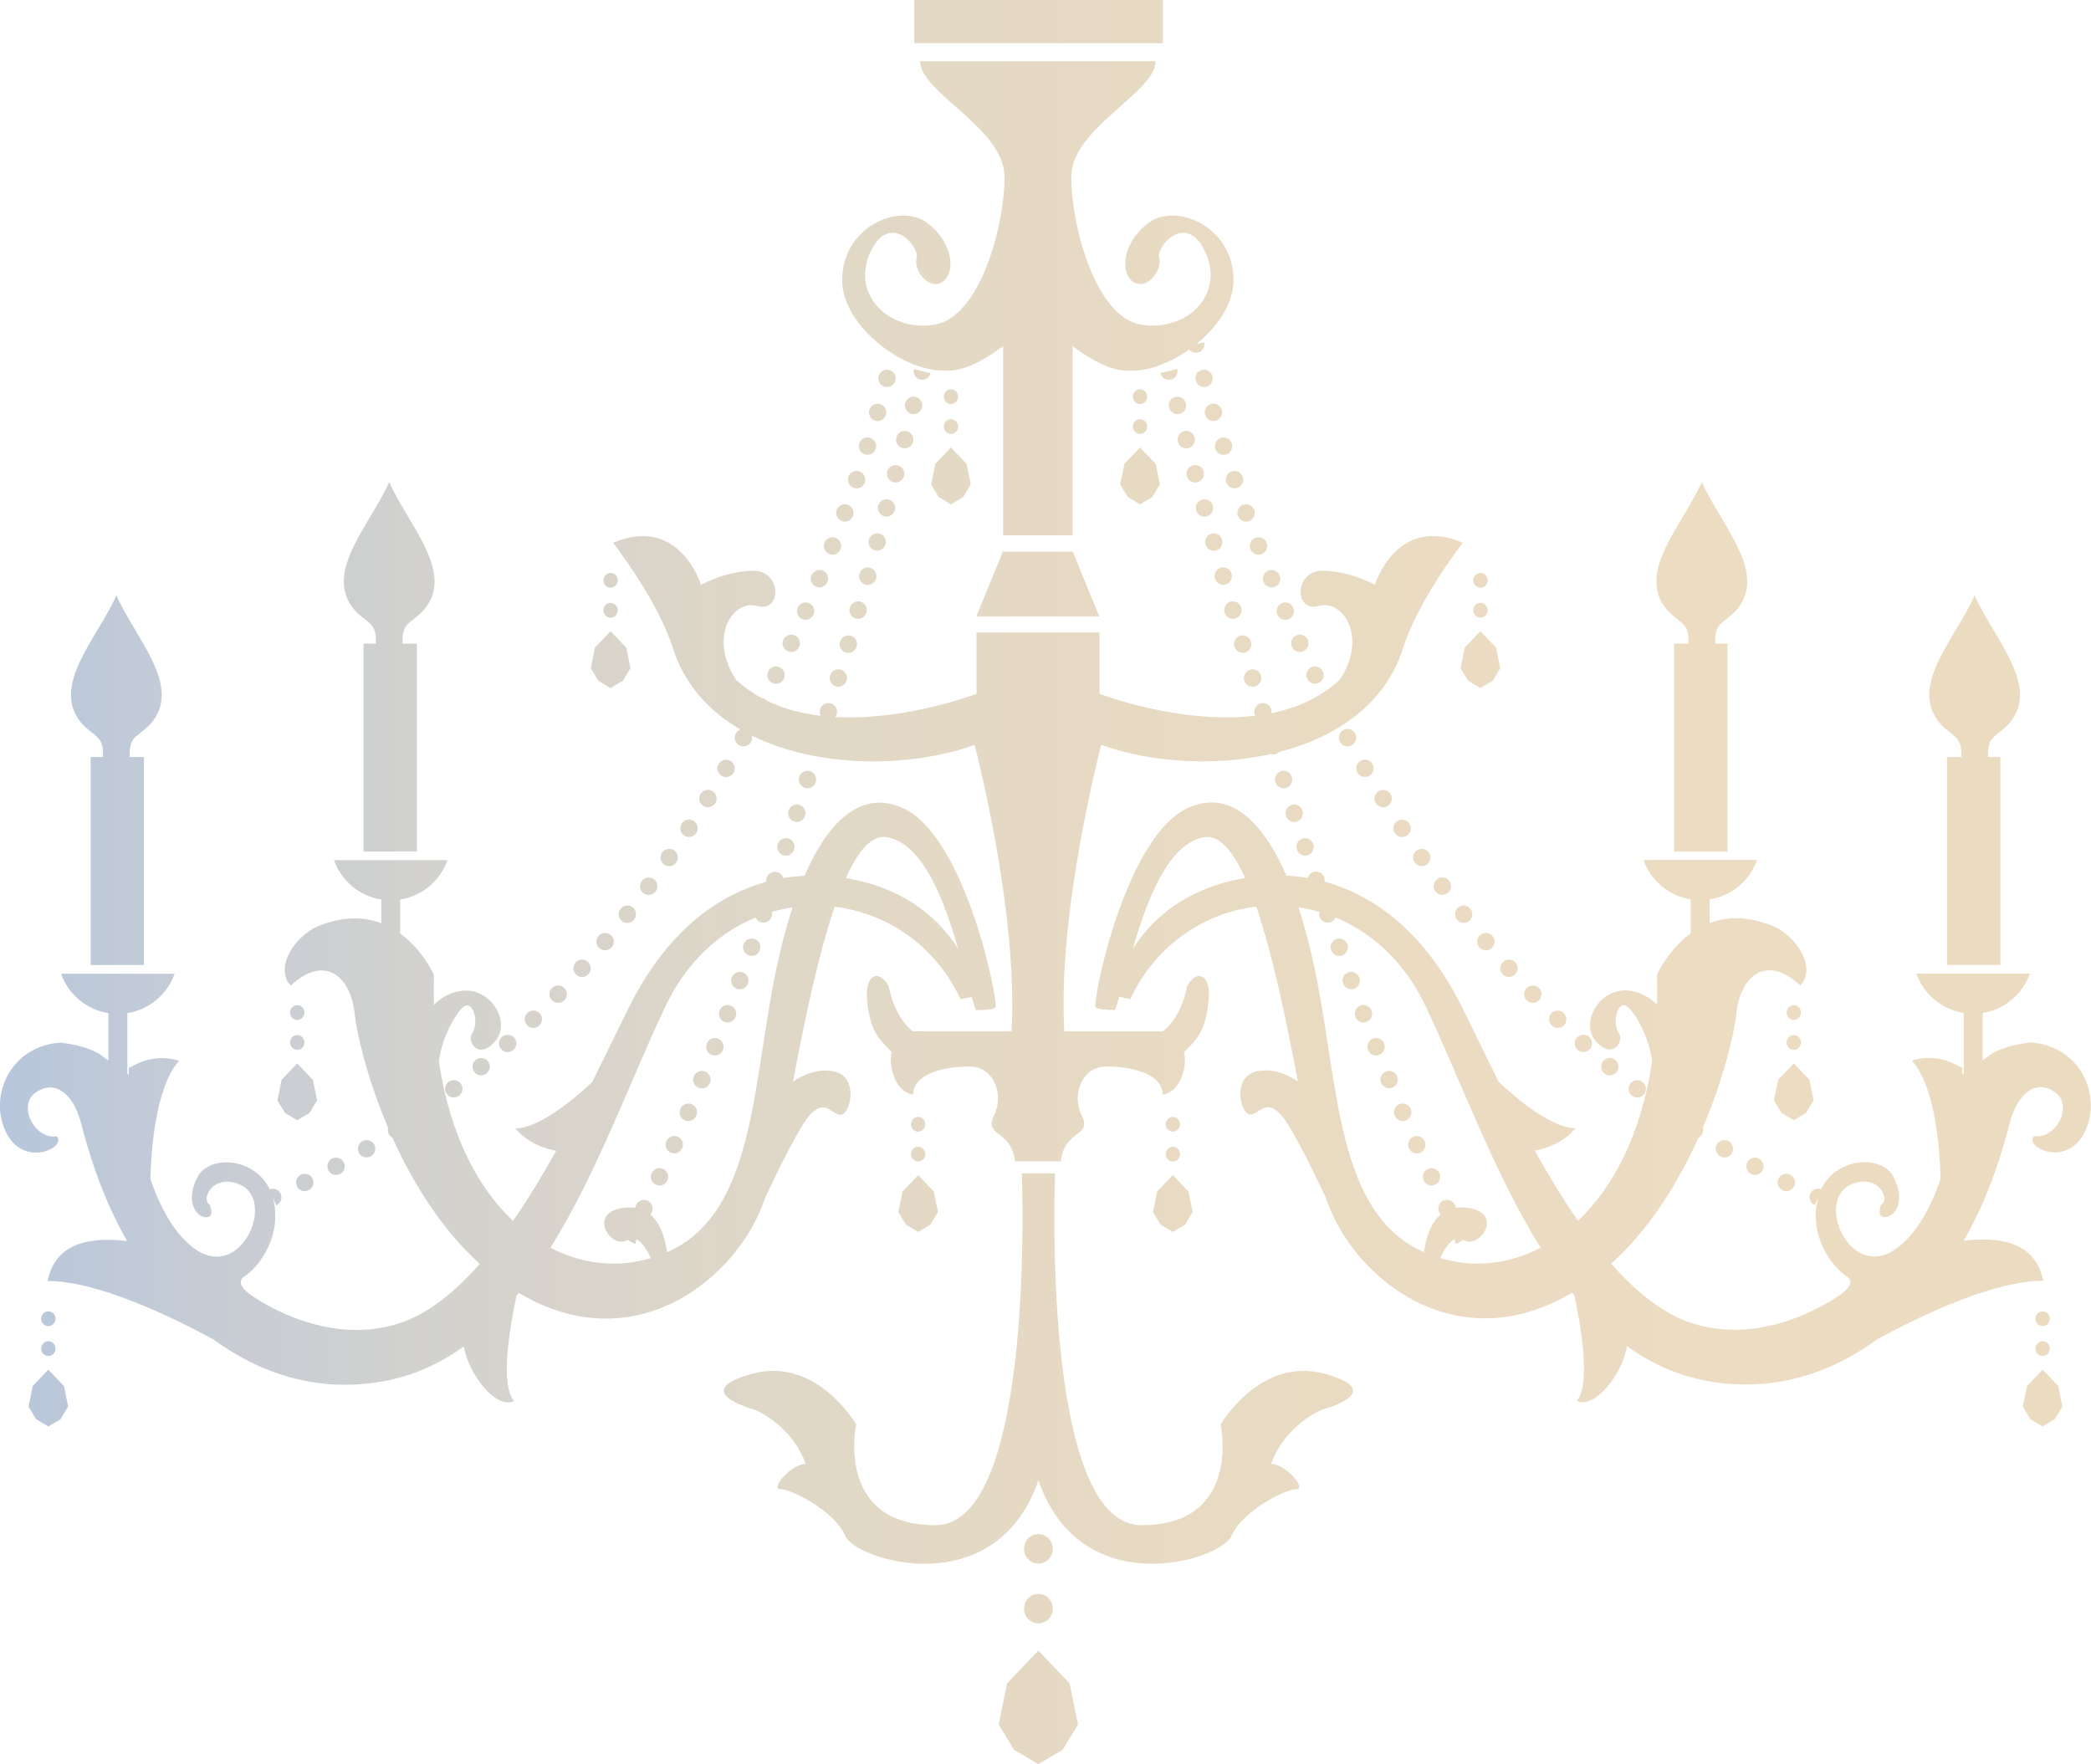 <?xml version="1.0" encoding="UTF-8"?>
<svg id="_レイヤー_2" data-name="レイヤー 2" xmlns="http://www.w3.org/2000/svg" xmlns:xlink="http://www.w3.org/1999/xlink" viewBox="0 0 412.58 348.1">
  <defs>
    <style>
      .cls-1 {
        opacity: .35;
      }

      .cls-2 {
        fill: url(#_名称未設定グラデーション_465);
      }
    </style>
    <linearGradient id="_名称未設定グラデーション_465" data-name="名称未設定グラデーション 465" x1="412.58" y1="174.05" x2="0" y2="174.05" gradientUnits="userSpaceOnUse">
      <stop offset="0" stop-color="#c79b4e"/>
      <stop offset=".28" stop-color="#c4994f"/>
      <stop offset=".44" stop-color="#bc9653"/>
      <stop offset=".57" stop-color="#ae905a"/>
      <stop offset=".68" stop-color="#9a8865"/>
      <stop offset=".79" stop-color="#807d72"/>
      <stop offset=".89" stop-color="#606f83"/>
      <stop offset=".98" stop-color="#3b5f96"/>
      <stop offset="1" stop-color="#305b9d"/>
    </linearGradient>
  </defs>
  <g id="_レイヤー_1-2" data-name="レイヤー 1">
    <g class="cls-1">
      <path class="cls-2" d="M204.89,325.66l-6.18,6.47-1.66,8.14,3.01,4.96,4.82,2.86,4.81-2.86,3.01-4.96-1.66-8.14-6.17-6.47ZM204.89,320.31c1.57,0,2.84-1.3,2.84-2.91s-1.27-2.91-2.84-2.91-2.84,1.31-2.84,2.91,1.27,2.91,2.84,2.91ZM204.89,308.51c1.57,0,2.84-1.3,2.84-2.91s-1.27-2.91-2.84-2.91-2.84,1.31-2.84,2.91,1.27,2.91,2.84,2.91ZM146.09,143.95c-.36.14-.69.4-.89.77-.45.83-.16,1.87.66,2.33.83.46,1.88.16,2.33-.68.21-.39.25-.82.17-1.22,13.32,6.58,31.59,6.31,43.94,1.81,0,0,8.67,32.94,7.29,56.53h-19.42s-3.47-2.08-4.86-9.02c-2.08-3.47-4.86-2.08-4.16,3.47.69,5.55,2.08,6.94,4.86,9.71-.69,1.39,0,7.63,4.16,8.33,0-4.16,6.24-5.55,11.09-5.55s6.94,5.55,4.86,9.71c-2.08,4.15,3.47,2.76,4.16,9.01h9.02c.69-6.25,6.25-4.86,4.16-9.01-2.08-4.16,0-9.71,4.85-9.71s11.1,1.39,11.1,5.55c4.16-.69,4.85-6.94,4.16-8.33,2.78-2.77,4.16-4.16,4.86-9.71s-2.08-6.94-4.16-3.47c-1.39,6.94-4.85,9.02-4.85,9.02h-19.42c-1.39-23.58,7.28-56.53,7.28-56.53,9.33,3.39,22.05,4.38,33.46,1.82.31.08.65.09.98-.01.26-.08.48-.22.66-.39,11.21-2.89,20.91-9.34,24.46-20.5,2.74-8.61,9.71-18.02,11.79-20.8-13.18-5.55-17.34,8.32-17.34,8.32,0,0-4.85-2.78-10.4-2.78s-5.54,8.33-.69,6.94c4.86-1.39,9.71,6.24,4.16,14.56-3.83,3.57-8.54,5.59-13.49,6.59.03-.24.03-.5-.05-.77-.27-.91-1.23-1.42-2.13-1.15-.9.27-1.41,1.23-1.14,2.14.03.1.07.2.12.29-14.9,1.77-30.73-4.33-30.73-4.33v-12.1h-24.27v12.1s-13.87,5.35-27.85,4.58c.11-.15.21-.34.27-.53.28-.91-.23-1.88-1.14-2.14-.9-.27-1.86.24-2.13,1.15-.13.44-.08.89.11,1.28-3.7-.44-7.35-1.37-10.68-3-.13-.14-.29-.27-.46-.36-.18-.09-.37-.15-.55-.16-1.78-.97-3.45-2.15-4.99-3.58-5.54-8.33-.69-15.95,4.16-14.56,4.86,1.39,4.86-6.94-.69-6.94s-10.4,2.78-10.4,2.78c0,0-4.16-13.87-17.34-8.32,2.08,2.78,9.05,12.19,11.79,20.8,2.3,7.22,7.16,12.46,13.35,16.06ZM192.66,121.62h24.24l-5.24-12.79h-13.78l-5.23,12.79ZM187.09,73.11c4.51.22,10.83-4.82,10.83-4.82v37.34h13.71v-37.34s6.32,5.05,10.83,4.82c3.73.31,8.27-1.38,12.18-4.14.4.49,1.04.73,1.69.59.92-.21,1.49-1.14,1.3-2.02l-1.51.31c4.09-3.34,7.17-7.85,7.26-12.32.23-10.63-11.21-15.72-16.76-11.55-5.55,4.16-5.55,10.4-2.77,11.79,2.77,1.39,5.55-2.78,4.86-4.86-.69-2.08,5.2-9.25,9.01-1.39,4.14,8.52-3.47,15.95-12.48,14.56-9.02-1.39-13.87-19.41-13.87-29.13s16.65-16.65,16.65-22.88h-46.47c0,6.24,16.65,13.18,16.65,22.88s-4.86,27.74-13.88,29.13c-9.01,1.39-16.61-6.05-12.48-14.56,3.82-7.86,9.71-.69,9.02,1.39-.69,2.08,2.08,6.25,4.85,4.86,2.78-1.39,2.78-7.63-2.77-11.79-5.55-4.16-16.99.92-16.77,11.55.2,9.04,12.6,18.27,20.92,17.57ZM261.47,271.08c-12.79-3.55-20.61,9.95-20.61,9.95,0,0,4.27,19.9-15.63,19.9s-17.05-69.4-17.05-69.4h-6.57s2.84,69.4-17.05,69.4-15.63-19.9-15.63-19.9c0,0-7.82-13.5-20.61-9.95-12.79,3.56.71,7.11.71,7.11,0,0,7.1,2.84,9.95,10.65-2.85,0-7.11,4.98-4.98,4.98s10.66,4.26,12.79,9.24c2.05,4.77,29.6,13.47,38.1-10.95,8.51,24.41,36.06,15.72,38.1,10.95,2.13-4.98,10.66-9.24,12.79-9.24s-2.13-4.98-4.97-4.98c2.84-7.82,9.95-10.65,9.95-10.65,0,0,13.5-3.56.71-7.11ZM229.44,0h-49.03v8.53h49.03V0ZM120.48,135.76l2.41-1.43,1.5-2.48-.82-4.07-3.09-3.23-3.09,3.23-.82,4.07,1.5,2.48,2.41,1.43ZM158.28,122.16c.86.38,1.87-.02,2.25-.89.38-.88,0-1.89-.88-2.26-.87-.37-1.87.03-2.25.89-.38.86.02,1.87.88,2.26ZM151.58,132.45c-.42.84-.07,1.87.77,2.29.84.42,1.87.07,2.3-.78.42-.85.06-1.89-.78-2.3-.86-.42-1.86-.05-2.29.79ZM155.39,128.48c.85.41,1.87.04,2.27-.83.41-.87.03-1.89-.83-2.28-.86-.39-1.86,0-2.27.84-.4.86-.03,1.87.83,2.27ZM181.17,223.28c.78,0,1.41-.66,1.41-1.45s-.63-1.46-1.41-1.46-1.42.65-1.42,1.46.63,1.45,1.42,1.45ZM181.17,229.18c.78,0,1.41-.65,1.41-1.46s-.63-1.45-1.41-1.45-1.42.65-1.42,1.45.63,1.46,1.42,1.46ZM177.25,239.15l1.51,2.49,2.41,1.43,2.4-1.43,1.51-2.49-.83-4.06-3.08-3.23-3.09,3.23-.83,4.06ZM130.64,168.22c-.54.77-.35,1.84.42,2.38.76.54,1.84.35,2.38-.43.55-.79.36-1.86-.42-2.38-.78-.54-1.85-.34-2.39.43ZM126.63,173.83c-.56.76-.42,1.82.34,2.4.75.57,1.84.41,2.41-.35.56-.78.4-1.86-.36-2.41-.76-.55-1.83-.38-2.39.37ZM122.43,179.33c-.57.74-.45,1.82.29,2.41.74.59,1.81.45,2.4-.3.59-.75.47-1.84-.29-2.41-.75-.58-1.82-.44-2.4.3ZM158.85,160.98c.29-.91-.21-1.88-1.11-2.17-.89-.29-1.86.22-2.15,1.12-.29.9.21,1.87,1.1,2.16.9.3,1.87-.21,2.16-1.11ZM120.48,115.96c.79,0,1.42-.65,1.42-1.46s-.63-1.46-1.42-1.46-1.42.65-1.42,1.46.64,1.46,1.42,1.46ZM120.48,121.87c.79,0,1.42-.66,1.42-1.46s-.63-1.46-1.42-1.46-1.42.65-1.42,1.46.64,1.46,1.42,1.46ZM160.96,154.32c.29-.91-.22-1.88-1.12-2.16-.9-.28-1.86.23-2.14,1.14-.29.9.22,1.86,1.11,2.15.9.29,1.87-.23,2.15-1.13ZM155.61,165.46c-.9-.3-1.86.2-2.16,1.1-.29.9.19,1.88,1.08,2.17.89.3,1.87-.2,2.16-1.1.3-.9-.19-1.88-1.08-2.17ZM138.22,156.66c-.49.8-.25,1.86.55,2.36.8.5,1.86.25,2.37-.56.5-.81.24-1.87-.56-2.37-.81-.49-1.85-.23-2.35.56ZM141.78,150.74c-.48.81-.2,1.87.62,2.34.81.49,1.85.21,2.34-.61.48-.83.21-1.88-.62-2.35-.82-.47-1.86-.19-2.34.63ZM134.51,162.49c-.5.8-.3,1.84.49,2.37.79.52,1.86.3,2.38-.49.52-.81.29-1.88-.49-2.38-.8-.51-1.86-.29-2.37.5ZM174.57,76.31c.92.24,1.86-.31,2.1-1.23.23-.93-.32-1.86-1.23-2.09-.92-.23-1.85.32-2.08,1.23-.23.91.3,1.85,1.21,2.09ZM170.96,120.85c.27-.92-.26-1.86-1.17-2.13-.9-.26-1.86.28-2.12,1.19-.26.91.27,1.87,1.17,2.13.91.26,1.86-.28,2.12-1.19ZM169.54,87.51c-.29.89.21,1.86,1.11,2.15.89.29,1.86-.22,2.15-1.13.28-.91-.23-1.87-1.13-2.15-.9-.28-1.86.22-2.13,1.13ZM171.52,80.89c-.26.91.26,1.86,1.16,2.13.91.27,1.86-.26,2.13-1.18.26-.91-.26-1.86-1.17-2.11-.91-.26-1.86.27-2.12,1.17ZM118.08,184.69c-.61.71-.51,1.79.21,2.41.71.62,1.79.52,2.42-.21.62-.73.51-1.83-.22-2.42-.74-.61-1.8-.49-2.41.22ZM165.91,132.13c-.9-.27-1.86.26-2.13,1.17-.27.91.24,1.86,1.15,2.13.9.27,1.86-.25,2.13-1.17.27-.91-.24-1.87-1.15-2.14ZM169.02,127.57c.27-.92-.25-1.88-1.15-2.13-.91-.26-1.86.27-2.13,1.18-.27.91.25,1.87,1.16,2.13.9.27,1.86-.26,2.12-1.17ZM187.63,79.72c.79,0,1.42-.65,1.42-1.45s-.63-1.46-1.42-1.46-1.41.65-1.41,1.46.63,1.45,1.41,1.45ZM187.63,85.62c.79,0,1.42-.65,1.42-1.46s-.63-1.45-1.42-1.45-1.41.66-1.41,1.45.63,1.46,1.41,1.46ZM183.72,95.6l1.51,2.48,2.4,1.43,2.41-1.43,1.51-2.48-.83-4.07-3.09-3.24-3.08,3.24-.83,4.07ZM163.64,109.32c.88.34,1.87-.1,2.22-.98.35-.89-.1-1.89-.98-2.22-.88-.34-1.86.1-2.21.98-.34.88.09,1.87.97,2.22ZM167.39,94.09c-.29.89.17,1.87,1.07,2.18.89.3,1.87-.17,2.17-1.08.31-.91-.17-1.88-1.07-2.18-.89-.3-1.87.18-2.17,1.07ZM183.61,73.62l-3.32-.81c-.23.91.33,1.85,1.25,2.07.92.23,1.85-.33,2.07-1.27ZM161.03,115.76c.88.37,1.87-.05,2.24-.94.37-.88-.05-1.88-.93-2.24-.88-.35-1.87.07-2.24.94-.35.88.06,1.88.93,2.24ZM181.91,80.41c.23-.93-.32-1.86-1.23-2.1-.92-.23-1.85.33-2.08,1.25-.23.92.31,1.86,1.23,2.09.91.23,1.85-.32,2.08-1.24ZM166.11,102.81c.89.33,1.87-.13,2.2-1.02.32-.9-.14-1.89-1.03-2.2-.88-.31-1.86.15-2.19,1.03-.32.88.13,1.87,1.02,2.19ZM172.87,114.13c.25-.91-.28-1.86-1.19-2.11-.91-.26-1.85.28-2.11,1.2-.26.91.27,1.86,1.18,2.12.91.26,1.86-.28,2.12-1.2ZM174.73,107.4c.26-.91-.28-1.87-1.19-2.11-.91-.25-1.86.29-2.11,1.2-.25.91.29,1.86,1.19,2.11.91.25,1.86-.29,2.11-1.21ZM176.58,100.67c.24-.92-.29-1.87-1.21-2.11-.91-.25-1.85.3-2.1,1.21-.25.91.29,1.86,1.2,2.11.91.24,1.86-.3,2.11-1.22ZM178.38,93.92c.25-.92-.29-1.87-1.21-2.1-.91-.24-1.85.3-2.1,1.22-.24.91.3,1.86,1.21,2.1.91.24,1.85-.3,2.09-1.22ZM180.17,87.16c.23-.92-.31-1.85-1.22-2.09-.92-.24-1.85.31-2.09,1.23-.24.92.3,1.86,1.22,2.1.91.23,1.85-.31,2.09-1.24ZM139.13,211.42c-.88-.35-1.87.08-2.23.96-.36.87.07,1.87.94,2.24.88.35,1.87-.07,2.24-.95.36-.89-.07-1.89-.94-2.24ZM141.68,204.92c-.89-.34-1.87.1-2.22.99-.34.89.09,1.88.97,2.23.88.34,1.87-.09,2.22-.98.35-.88-.09-1.88-.97-2.23ZM144.16,198.41c-.88-.33-1.86.12-2.2,1-.34.89.11,1.88.99,2.22.88.34,1.87-.11,2.21-1.01.34-.89-.11-1.88-1-2.21ZM133.73,224.28c-.86-.37-1.86.02-2.25.88-.39.86,0,1.88.86,2.27.86.39,1.87,0,2.26-.88.4-.86,0-1.89-.87-2.27ZM136.48,217.87c-.87-.37-1.87.05-2.24.92-.37.87.03,1.88.9,2.26.87.37,1.87-.05,2.25-.92.37-.88-.03-1.89-.91-2.26ZM146.57,191.86c-.89-.32-1.87.14-2.2,1.03-.32.88.13,1.88,1.02,2.2.88.32,1.86-.14,2.19-1.04.32-.89-.13-1.87-1.01-2.19ZM130.86,230.64c-.85-.39-1.87-.02-2.27.83-.41.85-.04,1.88.81,2.28.85.42,1.87.05,2.28-.82.42-.86.04-1.89-.81-2.29ZM93.84,209.16c-.71.62-.82,1.67-.22,2.4.6.73,1.7.84,2.42.21.73-.63.81-1.71.2-2.42-.62-.72-1.69-.8-2.4-.19ZM88.48,213.49c-.74.57-.88,1.64-.3,2.39.57.76,1.65.89,2.41.3.76-.59.89-1.65.3-2.4-.59-.74-1.67-.87-2.41-.29ZM73.22,228.12c.82-.49,1.08-1.55.59-2.36-.49-.8-1.54-1.06-2.35-.57-.79.49-1.06,1.54-.59,2.35.48.82,1.54,1.1,2.35.58ZM67.12,231.61c.86-.44,1.14-1.51.68-2.32-.46-.83-1.48-1.11-2.31-.68-.83.44-1.14,1.48-.7,2.31.44.83,1.49,1.15,2.33.69ZM148.9,185.28c-.88-.31-1.87.16-2.19,1.05-.31.89.16,1.88,1.04,2.19.89.32,1.86-.15,2.19-1.05.32-.9-.15-1.88-1.04-2.19ZM159.86,219.92c2.85-2.84,3.56-.71,5.69,0,2.13.71,4.26-7.46-1.07-8.53-3.21-.64-6.17.78-8.01,2.01,2.38-12.65,5.08-25.31,8.22-34.49,10.2,1.23,19.79,7.48,24.85,18.25l2.18-.44c.29.99.56,1.86.83,2.59,4.26,0,3.9-.7,3.9-.7,0-4.27-6.57-33.83-18.28-39.16-8-3.63-14.57,2.17-19.43,13.35-1.4.07-2.81.22-4.21.47-.14-.54-.54-1-1.1-1.18-.89-.3-1.86.19-2.17,1.08-.09.28-.1.57-.06.83-10.24,2.8-19.94,10.44-27.02,24.59-2.13,4.26-4.58,9.39-7.31,14.88-1.94,1.86-9.92,9.17-15.19,9.17,2.53,2.96,5.82,4.03,8.07,4.41-2.66,4.77-5.51,9.49-8.53,13.85-6.89-6.51-12.44-16.89-14.63-31.47.7-5.55,4.18-10.88,5.42-11.06,1.66-.23,2.37,3.79,1.19,5.45-1.19,1.65,1.18,5.45,4.5,1.65,3.31-3.78-.95-10.89-6.87-9.94-2.26.35-3.96,1.47-5.21,2.72-.05-1.92-.05-3.89,0-5.92,0,0-2.13-4.84-6.65-8.13v-6.72c4.35-.68,7.9-3.72,9.33-7.77h-22.41c1.43,4.05,5,7.09,9.34,7.77v4.68c-3.48-1.32-7.88-1.49-13.24.93-4.97,2.84-7.46,8.53-4.62,11.36,6.92-6.39,11.9-1.54,12.61,5.57.35,3.51,2.34,12.48,6.61,22.5-.12.45-.07.95.21,1.37.16.26.39.45.64.59,3.91,8.68,9.52,17.92,17.22,24.89-4.96,5.65-10.3,9.94-15.96,11.75-13.78,4.44-26.65-3.9-28.78-5.32-2.13-1.42-3.2-2.85-1.78-3.91,2.49-1.41,7.82-7.82,5.69-15.63l.68,1.57c.87-.4,1.27-1.42.88-2.28-.38-.83-1.33-1.2-2.16-.88-3-6.34-12.02-6.92-14.33-2.31-2.48,4.97,0,7.82,1.78,7.82s.71-2.49.71-2.49c-1.91-.95.65-6.33,6.04-3.91,7.1,3.2-.02,19.42-9.24,12.44-3.9-2.95-6.62-8.06-8.51-13.57.12-5.17.9-18.04,5.67-23.37-4.24-1.28-7.73.11-9.84,1.44-.08-1.14-.1,1.34-.1,1.34l-.29-.2v-11.96c4.35-.68,7.91-3.73,9.34-7.77H12.05c1.43,4.04,5,7.09,9.34,7.77v9.34l-.97-.68s-2.12-2.13-8.53-2.84c-9.95.7-14.21,10.65-10.66,17.77,3.56,7.1,12.08,2.84,9.95.7-4.26.71-7.75-5.89-4.26-8.53,3.79-2.83,7.49.08,9,5.69,1.42,5.27,3.83,14.23,9.16,23.51-7.04-.83-14.15.19-15.69,7.89,9.72,0,23.93,6.77,32.68,11.5,9.12,6.7,20.62,10.7,33.78,8.25,5.86-1.09,11.04-3.49,15.68-6.85.8,5.39,6.45,12.63,9.9,10.76-2.79-3.05-.86-14.48.47-20.72.16-.19.3-.39.46-.59,23,13.72,43.48-3.08,48.61-18.78,2.62-5.57,6.97-14.46,8.89-16.38ZM175.14,165.2c7.04,1.41,11.14,12.43,13.92,22.01-4.46-7.03-11.64-12.08-21.55-13.85-.21-.03-.42-.07-.62-.11,2.48-5.5,5.21-8.65,8.25-8.05ZM131.61,247.09c-.32-2.46-1.16-5.65-3.3-7.46.1-.11.2-.24.28-.39.43-.86.1-1.89-.75-2.31-.84-.42-1.87-.07-2.3.77-.1.19-.16.4-.17.61-.48-.07-1-.09-1.55-.06-8.53.53-3.2,8.53,0,6.39l1.5.83c.16-.31.23-.65.2-.98,1.15.51,2.16,2.17,2.9,3.76-1.17.33-2.41.61-3.73.81-5.21.79-10.8-.12-16.07-2.86,9.27-14.91,15.86-33.26,22.66-47.61,4.17-8.8,10.62-14.59,17.8-17.55.19.42.53.76.99.91.89.31,1.87-.16,2.19-1.06.1-.33.11-.66.04-.97,1.35-.39,2.72-.68,4.09-.89-1.25,3.79-2.34,7.98-3.28,12.47-4.77,22.95-4.14,47.91-21.49,55.59ZM58.65,221.03l2.41-1.42,1.51-2.49-.83-4.06-3.09-3.24-3.08,3.24-.83,4.06,1.51,2.49,2.4,1.42ZM58.65,207.14c.79,0,1.42-.65,1.42-1.45s-.63-1.46-1.42-1.46-1.41.65-1.41,1.46.63,1.45,1.41,1.45ZM58.65,201.24c.79,0,1.42-.65,1.42-1.46s-.63-1.45-1.42-1.45-1.41.65-1.41,1.45.63,1.46,1.41,1.46ZM59.37,231.77c-.83.42-1.19,1.44-.78,2.29.4.86,1.43,1.21,2.29.78.86-.43,1.21-1.45.79-2.3-.42-.84-1.46-1.19-2.3-.77ZM9.54,267.55c.78,0,1.42-.65,1.42-1.46s-.64-1.46-1.42-1.46-1.42.66-1.42,1.46.63,1.46,1.42,1.46ZM9.54,270.23l-3.09,3.24-.82,4.07,1.5,2.48,2.41,1.43,2.41-1.43,1.5-2.48-.83-4.07-3.09-3.24ZM20.33,148.77v.6h-2.44v41.03h10.52v-41.03h-2.83v-.6c0-3.67,1.73-3.35,4.22-6.04,6.3-7.36-3.16-16.84-6.84-25.25-3.69,8.41-13.15,17.89-6.84,25.25,2.48,2.7,4.21,2.37,4.21,6.04ZM106.43,202.33c.68-.67.69-1.76.02-2.43-.66-.67-1.74-.68-2.41-.02-.66.67-.69,1.74-.03,2.42.65.68,1.75.7,2.43.03ZM111.36,197.34c.67-.68.64-1.78-.05-2.43-.68-.64-1.76-.61-2.42.07-.65.67-.63,1.75.04,2.41.68.66,1.76.63,2.43-.05ZM116.12,192.19c.63-.72.57-1.8-.14-2.43-.71-.62-1.79-.55-2.41.15-.62.71-.56,1.78.13,2.42.7.64,1.79.59,2.42-.14ZM98.9,207.02c.62.71,1.71.76,2.42.12.72-.64.77-1.73.12-2.42-.63-.68-1.72-.74-2.42-.11-.69.63-.75,1.71-.12,2.42ZM74.16,126.4v.59h-2.43v41.04h10.52v-41.04h-2.83v-.59c0-3.69,1.73-3.36,4.21-6.04,6.31-7.37-3.16-16.84-6.84-25.26-3.68,8.42-13.15,17.89-6.83,25.26,2.48,2.69,4.21,2.36,4.21,6.04ZM9.54,261.65c.78,0,1.42-.65,1.42-1.46s-.64-1.45-1.42-1.45-1.42.65-1.42,1.45.63,1.46,1.42,1.46ZM292.11,121.87c.78,0,1.42-.66,1.42-1.46s-.64-1.46-1.42-1.46-1.42.65-1.42,1.46.64,1.46,1.42,1.46ZM387,148.77v.6h-2.83v41.03h10.52v-41.03h-2.44v-.6c0-3.67,1.73-3.35,4.21-6.04,6.31-7.36-3.16-16.84-6.84-25.25-3.69,8.41-13.15,17.89-6.84,25.25,2.48,2.7,4.21,2.37,4.21,6.04ZM243.74,122.04c.9-.26,1.43-1.22,1.17-2.13-.26-.91-1.21-1.45-2.12-1.19-.91.26-1.43,1.21-1.17,2.13.26.91,1.21,1.45,2.12,1.19ZM308.58,202.3c.66-.68.62-1.75-.03-2.42-.67-.66-1.75-.65-2.41.02-.67.67-.66,1.75.03,2.43.67.68,1.77.65,2.42-.03ZM245.68,128.74c.91-.26,1.43-1.22,1.16-2.13-.26-.91-1.21-1.44-2.12-1.18-.91.26-1.43,1.21-1.16,2.13.26.91,1.21,1.44,2.12,1.17ZM298.88,192.33c.69-.63.75-1.71.13-2.42-.62-.7-1.7-.77-2.41-.15-.71.62-.77,1.71-.14,2.43.63.72,1.73.78,2.42.14ZM292.11,115.96c.78,0,1.42-.65,1.42-1.46s-.64-1.46-1.42-1.46-1.42.65-1.42,1.46.64,1.46,1.42,1.46ZM333.16,126.4v.59h-2.83v41.04h10.52v-41.04h-2.43v-.59c0-3.69,1.73-3.36,4.21-6.04,6.31-7.37-3.16-16.84-6.84-25.26-3.69,8.42-13.16,17.89-6.84,25.26,2.48,2.69,4.21,2.36,4.21,6.04ZM303.65,197.39c.68-.66.69-1.74.04-2.41-.66-.68-1.73-.71-2.42-.07-.69.65-.72,1.75-.05,2.43.67.68,1.75.71,2.43.05ZM350.85,213.06l-.83,4.06,1.51,2.49,2.41,1.42,2.4-1.42,1.51-2.49-.83-4.06-3.08-3.24-3.09,3.24ZM353.94,207.14c.78,0,1.41-.65,1.41-1.45s-.63-1.46-1.41-1.46-1.42.65-1.42,1.46.63,1.45,1.42,1.45ZM313.69,207.02c.63-.7.57-1.79-.12-2.42-.7-.62-1.79-.57-2.42.11-.65.69-.6,1.78.12,2.42.71.64,1.8.59,2.42-.12ZM353.94,201.24c.78,0,1.41-.65,1.41-1.46s-.63-1.45-1.41-1.45-1.42.65-1.42,1.45.63,1.46,1.42,1.46ZM241.83,115.33c.91-.26,1.44-1.21,1.18-2.12-.26-.92-1.2-1.46-2.11-1.2-.91.25-1.44,1.2-1.19,2.11.26.92,1.21,1.46,2.12,1.2ZM353.22,231.77c-.84-.42-1.87-.07-2.3.77-.43.84-.07,1.87.79,2.3.86.43,1.89.08,2.29-.78.41-.85.05-1.87-.78-2.29ZM238.11,101.88c.91-.25,1.45-1.2,1.2-2.11-.25-.92-1.19-1.46-2.1-1.21-.91.24-1.45,1.19-1.21,2.11.25.92,1.2,1.46,2.11,1.22ZM239.96,108.61c.91-.25,1.44-1.2,1.19-2.11-.25-.92-1.2-1.45-2.11-1.2-.91.24-1.44,1.2-1.19,2.11.25.92,1.2,1.45,2.11,1.21ZM246.73,108.34c.35.88,1.35,1.33,2.22.98.88-.35,1.31-1.34.97-2.22-.35-.88-1.33-1.32-2.21-.98-.88.33-1.33,1.33-.98,2.22ZM232.76,81.65c.91-.24,1.46-1.17,1.22-2.09-.23-.92-1.16-1.47-2.08-1.25-.91.24-1.47,1.17-1.23,2.1.23.92,1.17,1.47,2.09,1.24ZM249.32,114.83c.36.89,1.37,1.3,2.24.94.87-.36,1.28-1.36.93-2.24-.37-.87-1.36-1.29-2.24-.94-.88.35-1.29,1.36-.93,2.24ZM234.51,88.41c.91-.24,1.46-1.18,1.21-2.1-.24-.92-1.17-1.48-2.09-1.23-.91.23-1.46,1.17-1.21,2.09.23.93,1.17,1.48,2.09,1.24ZM232.29,72.81l-3.32.81c.22.94,1.16,1.5,2.07,1.27.92-.23,1.47-1.16,1.25-2.07ZM252.05,121.27c.38.87,1.4,1.27,2.25.89.87-.38,1.26-1.4.88-2.26-.38-.87-1.39-1.27-2.25-.89-.88.37-1.27,1.39-.89,2.26ZM254.92,127.65c.41.87,1.42,1.24,2.28.83.85-.4,1.22-1.41.83-2.27-.41-.85-1.41-1.23-2.27-.84-.86.39-1.24,1.41-.83,2.28ZM257.93,133.96c.42.85,1.46,1.2,2.3.78.85-.42,1.19-1.45.77-2.29-.43-.84-1.43-1.21-2.28-.79-.85.41-1.21,1.45-.79,2.3ZM292.09,184.47c-.73.59-.84,1.69-.22,2.42.62.73,1.71.83,2.43.21.71-.62.81-1.69.2-2.41-.62-.71-1.67-.83-2.41-.22ZM287.75,179.03c-.75.57-.88,1.66-.29,2.41.59.75,1.67.89,2.4.3.74-.59.86-1.68.29-2.41-.58-.74-1.66-.88-2.4-.3ZM289.7,134.32l2.41,1.43,2.41-1.43,1.5-2.48-.83-4.07-3.09-3.23-3.09,3.23-.82,4.07,1.5,2.48ZM247.65,135.43c.9-.27,1.41-1.22,1.14-2.13-.27-.91-1.22-1.44-2.13-1.17-.91.27-1.42,1.22-1.15,2.14.27.92,1.22,1.44,2.13,1.17ZM237.16,72.99c-.92.23-1.47,1.16-1.23,2.09.24.92,1.18,1.48,2.09,1.23.91-.24,1.46-1.18,1.21-2.09-.23-.91-1.16-1.47-2.07-1.23ZM238.95,79.71c-.91.25-1.43,1.21-1.17,2.11.26.92,1.22,1.45,2.13,1.18.9-.27,1.42-1.21,1.16-2.13-.26-.9-1.21-1.43-2.12-1.17ZM239.79,88.54c.3.91,1.26,1.41,2.16,1.13.89-.3,1.39-1.26,1.11-2.15-.29-.9-1.24-1.41-2.14-1.13s-1.41,1.24-1.13,2.15ZM236.29,95.14c.91-.24,1.46-1.19,1.21-2.1-.24-.92-1.18-1.47-2.1-1.22-.91.23-1.46,1.18-1.21,2.1.24.92,1.18,1.46,2.09,1.22ZM268.22,192.89c-.33-.89-1.31-1.35-2.19-1.03-.89.32-1.34,1.3-1.02,2.19.33.9,1.31,1.36,2.2,1.04.89-.33,1.34-1.32,1.01-2.2ZM270.63,199.41c-.34-.88-1.32-1.34-2.2-1-.88.33-1.34,1.32-1,2.21.34.89,1.33,1.35,2.21,1.01.88-.34,1.33-1.33.99-2.22ZM265.87,186.33c-.32-.89-1.3-1.36-2.19-1.05-.89.31-1.36,1.29-1.04,2.19.32.89,1.29,1.37,2.19,1.05.88-.31,1.35-1.3,1.04-2.19ZM278.34,218.79c-.37-.87-1.37-1.28-2.24-.92-.87.36-1.28,1.38-.91,2.26.37.87,1.39,1.29,2.26.92.87-.38,1.27-1.38.89-2.26ZM275.69,212.37c-.36-.88-1.35-1.31-2.23-.96-.88.35-1.31,1.35-.95,2.24.36.88,1.36,1.31,2.24.95.88-.36,1.29-1.36.94-2.24ZM273.12,205.91c-.35-.88-1.34-1.33-2.22-.99-.88.35-1.32,1.35-.97,2.23.35.89,1.34,1.33,2.22.98.89-.35,1.31-1.34.97-2.23ZM403.04,270.23l-3.09,3.24-.83,4.07,1.5,2.48,2.41,1.43,2.41-1.43,1.5-2.48-.82-4.07-3.09-3.24ZM403.04,267.55c.79,0,1.42-.65,1.42-1.46s-.63-1.46-1.42-1.46-1.42.66-1.42,1.46.64,1.46,1.42,1.46ZM227.5,239.15l1.51,2.49,2.41,1.43,2.4-1.43,1.51-2.49-.83-4.06-3.08-3.23-3.09,3.23-.83,4.06ZM403.04,261.65c.79,0,1.42-.65,1.42-1.46s-.63-1.45-1.42-1.45-1.42.65-1.42,1.45.64,1.46,1.42,1.46ZM344.78,229.29c-.46.82-.16,1.88.68,2.32.85.45,1.89.14,2.33-.69.44-.83.13-1.87-.7-2.31-.83-.43-1.86-.15-2.32.68ZM324.41,215.88c.57-.75.43-1.82-.3-2.39-.75-.58-1.82-.45-2.41.29-.59.75-.45,1.81.3,2.4.76.59,1.84.45,2.41-.3ZM338.77,225.76c-.49.81-.23,1.87.59,2.36.82.51,1.87.24,2.35-.58.47-.81.21-1.85-.59-2.35-.81-.49-1.86-.23-2.35.57ZM280.91,232.93c.41.87,1.43,1.24,2.28.82.85-.41,1.21-1.43.81-2.28-.4-.85-1.42-1.22-2.27-.83-.86.4-1.23,1.43-.81,2.29ZM318.96,211.56c.61-.73.49-1.78-.22-2.4-.71-.61-1.79-.53-2.4.19-.62.71-.53,1.79.2,2.42.72.63,1.82.52,2.42-.21ZM244.27,101.79c.33.89,1.32,1.35,2.2,1.02.89-.32,1.34-1.31,1.01-2.19-.32-.88-1.3-1.34-2.19-1.03-.89.31-1.35,1.3-1.03,2.2ZM400.69,205.69c-6.39.7-8.53,2.84-8.53,2.84l-.96.68v-9.34c4.35-.68,7.9-3.73,9.33-7.77h-22.41c1.43,4.04,5,7.09,9.34,7.77v11.96l-.29.2s-.03-2.48-.1-1.34c-2.12-1.33-5.6-2.72-9.84-1.44,4.78,5.33,5.55,18.2,5.67,23.37-1.89,5.51-4.62,10.63-8.51,13.57-9.22,6.98-16.34-9.24-9.24-12.44,5.39-2.42,7.95,2.96,6.04,3.91,0,0-1.07,2.49.71,2.49s4.27-2.85,1.78-7.82c-2.31-4.62-11.33-4.03-14.33,2.31-.83-.32-1.78.05-2.16.88-.38.86,0,1.88.88,2.28l.69-1.57c-2.13,7.82,3.19,14.22,5.68,15.63,1.42,1.06.36,2.49-1.78,3.91-2.13,1.42-15.01,9.76-28.78,5.32-5.66-1.81-11-6.11-15.96-11.75,7.7-6.97,13.31-16.21,17.22-24.89.25-.13.48-.32.64-.59.28-.42.33-.91.22-1.37,4.26-10.01,6.25-18.99,6.6-22.5.71-7.1,5.69-11.96,12.62-5.57,2.84-2.84.36-8.53-4.62-11.36-5.37-2.42-9.77-2.25-13.25-.93v-4.68c4.35-.68,7.91-3.72,9.34-7.77h-22.41c1.43,4.05,4.99,7.09,9.33,7.77v6.72c-4.53,3.29-6.65,8.13-6.65,8.13.05,2.03.05,4,0,5.92-1.25-1.24-2.96-2.36-5.21-2.72-5.92-.95-10.18,6.16-6.86,9.94,3.31,3.79,5.68,0,4.49-1.65-1.18-1.65-.47-5.68,1.19-5.45,1.24.18,4.72,5.51,5.42,11.06-2.19,14.58-7.75,24.96-14.63,31.47-3.02-4.36-5.87-9.08-8.54-13.85,2.25-.38,5.54-1.46,8.08-4.41-5.27,0-13.25-7.31-15.2-9.17-2.73-5.48-5.18-10.62-7.31-14.88-7.08-14.15-16.78-21.79-27.02-24.59.04-.26.03-.55-.06-.83-.3-.89-1.27-1.39-2.17-1.08-.56.18-.96.64-1.1,1.18-1.41-.24-2.81-.4-4.22-.47-4.86-11.18-11.43-16.99-19.43-13.35-11.72,5.33-18.28,34.9-18.28,39.16,0,0-.36.7,3.9.7.27-.73.55-1.59.83-2.59l2.18.44c5.07-10.77,14.65-17.02,24.85-18.25,3.14,9.18,5.84,21.84,8.21,34.49-1.84-1.23-4.8-2.66-8.01-2.01-5.33,1.07-3.19,9.24-1.07,8.53,2.13-.71,2.85-2.84,5.69,0,1.92,1.93,6.27,10.82,8.89,16.38,5.13,15.7,25.6,32.5,48.61,18.79.16.19.3.39.47.58,1.32,6.24,3.25,17.67.46,20.72,3.44,1.88,9.11-5.37,9.9-10.76,4.64,3.35,9.82,5.75,15.68,6.85,13.16,2.45,24.65-1.55,33.78-8.25,8.75-4.73,22.97-11.5,32.68-11.5-1.54-7.7-8.65-8.73-15.69-7.89,5.33-9.28,7.74-18.24,9.16-23.51,1.51-5.61,5.2-8.53,8.99-5.69,3.49,2.63,0,9.24-4.26,8.53-2.14,2.14,6.39,6.4,9.95-.7,3.55-7.11-.71-17.06-10.66-17.77ZM245.07,173.36c-9.91,1.78-17.09,6.83-21.55,13.85,2.79-9.58,6.89-20.59,13.92-22.01,3.03-.61,5.77,2.55,8.25,8.05-.21.04-.42.07-.62.11ZM287.9,249.05c-1.32-.2-2.56-.48-3.73-.81.74-1.59,1.74-3.25,2.9-3.76-.03.33.03.67.2.98l1.5-.83c3.2,2.13,8.53-5.86,0-6.39-.55-.03-1.08,0-1.55.06-.02-.21-.08-.42-.17-.61-.43-.84-1.46-1.19-2.3-.77-.85.43-1.18,1.45-.76,2.31.08.15.17.27.28.39-2.13,1.8-2.97,5-3.3,7.46-17.36-7.68-16.72-32.64-21.49-55.59-.94-4.49-2.03-8.68-3.28-12.47,1.38.21,2.75.5,4.1.89-.07.31-.06.63.05.97.3.9,1.28,1.38,2.18,1.06.46-.15.81-.49.99-.91,7.18,2.96,13.63,8.74,17.8,17.55,6.8,14.35,13.39,32.7,22.66,47.61-5.27,2.74-10.86,3.65-16.07,2.86ZM281.11,225.17c-.39-.87-1.4-1.25-2.25-.88-.87.38-1.27,1.41-.87,2.27.39.88,1.4,1.27,2.26.88.86-.39,1.25-1.41.86-2.27ZM283.57,173.46c-.76.56-.93,1.63-.36,2.41.57.76,1.66.92,2.41.35.76-.57.9-1.64.34-2.4-.55-.75-1.61-.92-2.39-.37ZM275.71,162c-.79.5-1.01,1.57-.49,2.38.52.8,1.6,1.01,2.38.49.79-.53,1-1.58.49-2.37-.51-.78-1.57-1.01-2.37-.5ZM279.56,167.79c-.78.53-.97,1.6-.43,2.38.55.78,1.62.97,2.39.43.76-.54.95-1.61.42-2.38-.54-.77-1.6-.97-2.38-.43ZM231.42,223.28c.78,0,1.41-.66,1.41-1.45s-.63-1.46-1.41-1.46-1.42.65-1.42,1.46.63,1.45,1.42,1.45ZM241.96,95.19c.3.9,1.27,1.38,2.17,1.08.89-.31,1.37-1.28,1.07-2.18-.3-.89-1.27-1.37-2.17-1.07-.89.29-1.37,1.26-1.07,2.18ZM224.95,85.62c.78,0,1.41-.65,1.41-1.46s-.63-1.45-1.41-1.45-1.42.66-1.42,1.45.63,1.46,1.42,1.46ZM224.95,79.72c.78,0,1.41-.65,1.41-1.45s-.63-1.46-1.41-1.46-1.42.65-1.42,1.46.63,1.45,1.42,1.45ZM221.03,95.6l1.51,2.48,2.41,1.43,2.4-1.43,1.51-2.48-.82-4.07-3.09-3.24-3.09,3.24-.83,4.07ZM258.05,168.73c.89-.29,1.39-1.26,1.08-2.17-.3-.9-1.26-1.4-2.16-1.1-.89.29-1.38,1.26-1.08,2.17.29.9,1.27,1.4,2.16,1.1ZM231.42,229.18c.78,0,1.41-.65,1.41-1.46s-.63-1.45-1.41-1.45-1.42.65-1.42,1.45.63,1.46,1.42,1.46ZM272.01,156.1c-.81.49-1.07,1.55-.56,2.37.51.81,1.57,1.06,2.37.56.8-.5,1.04-1.56.55-2.36-.5-.79-1.54-1.05-2.35-.56ZM254.89,153.3c-.29-.91-1.24-1.42-2.14-1.14-.9.29-1.4,1.25-1.12,2.16.29.9,1.25,1.41,2.15,1.13.89-.29,1.4-1.25,1.11-2.15ZM255.89,162.09c.9-.29,1.39-1.26,1.1-2.16-.29-.9-1.25-1.41-2.15-1.12-.9.29-1.4,1.26-1.11,2.17.29.9,1.26,1.41,2.16,1.11ZM268.46,150.11c-.82.48-1.09,1.53-.62,2.35.49.82,1.54,1.1,2.35.61.81-.48,1.08-1.53.61-2.34-.48-.82-1.53-1.09-2.34-.63ZM265.07,144.04c-.83.45-1.14,1.49-.68,2.33.46.84,1.51,1.14,2.33.68.81-.46,1.11-1.5.66-2.33-.45-.83-1.48-1.14-2.32-.68Z"/>
    </g>
  </g>
</svg>